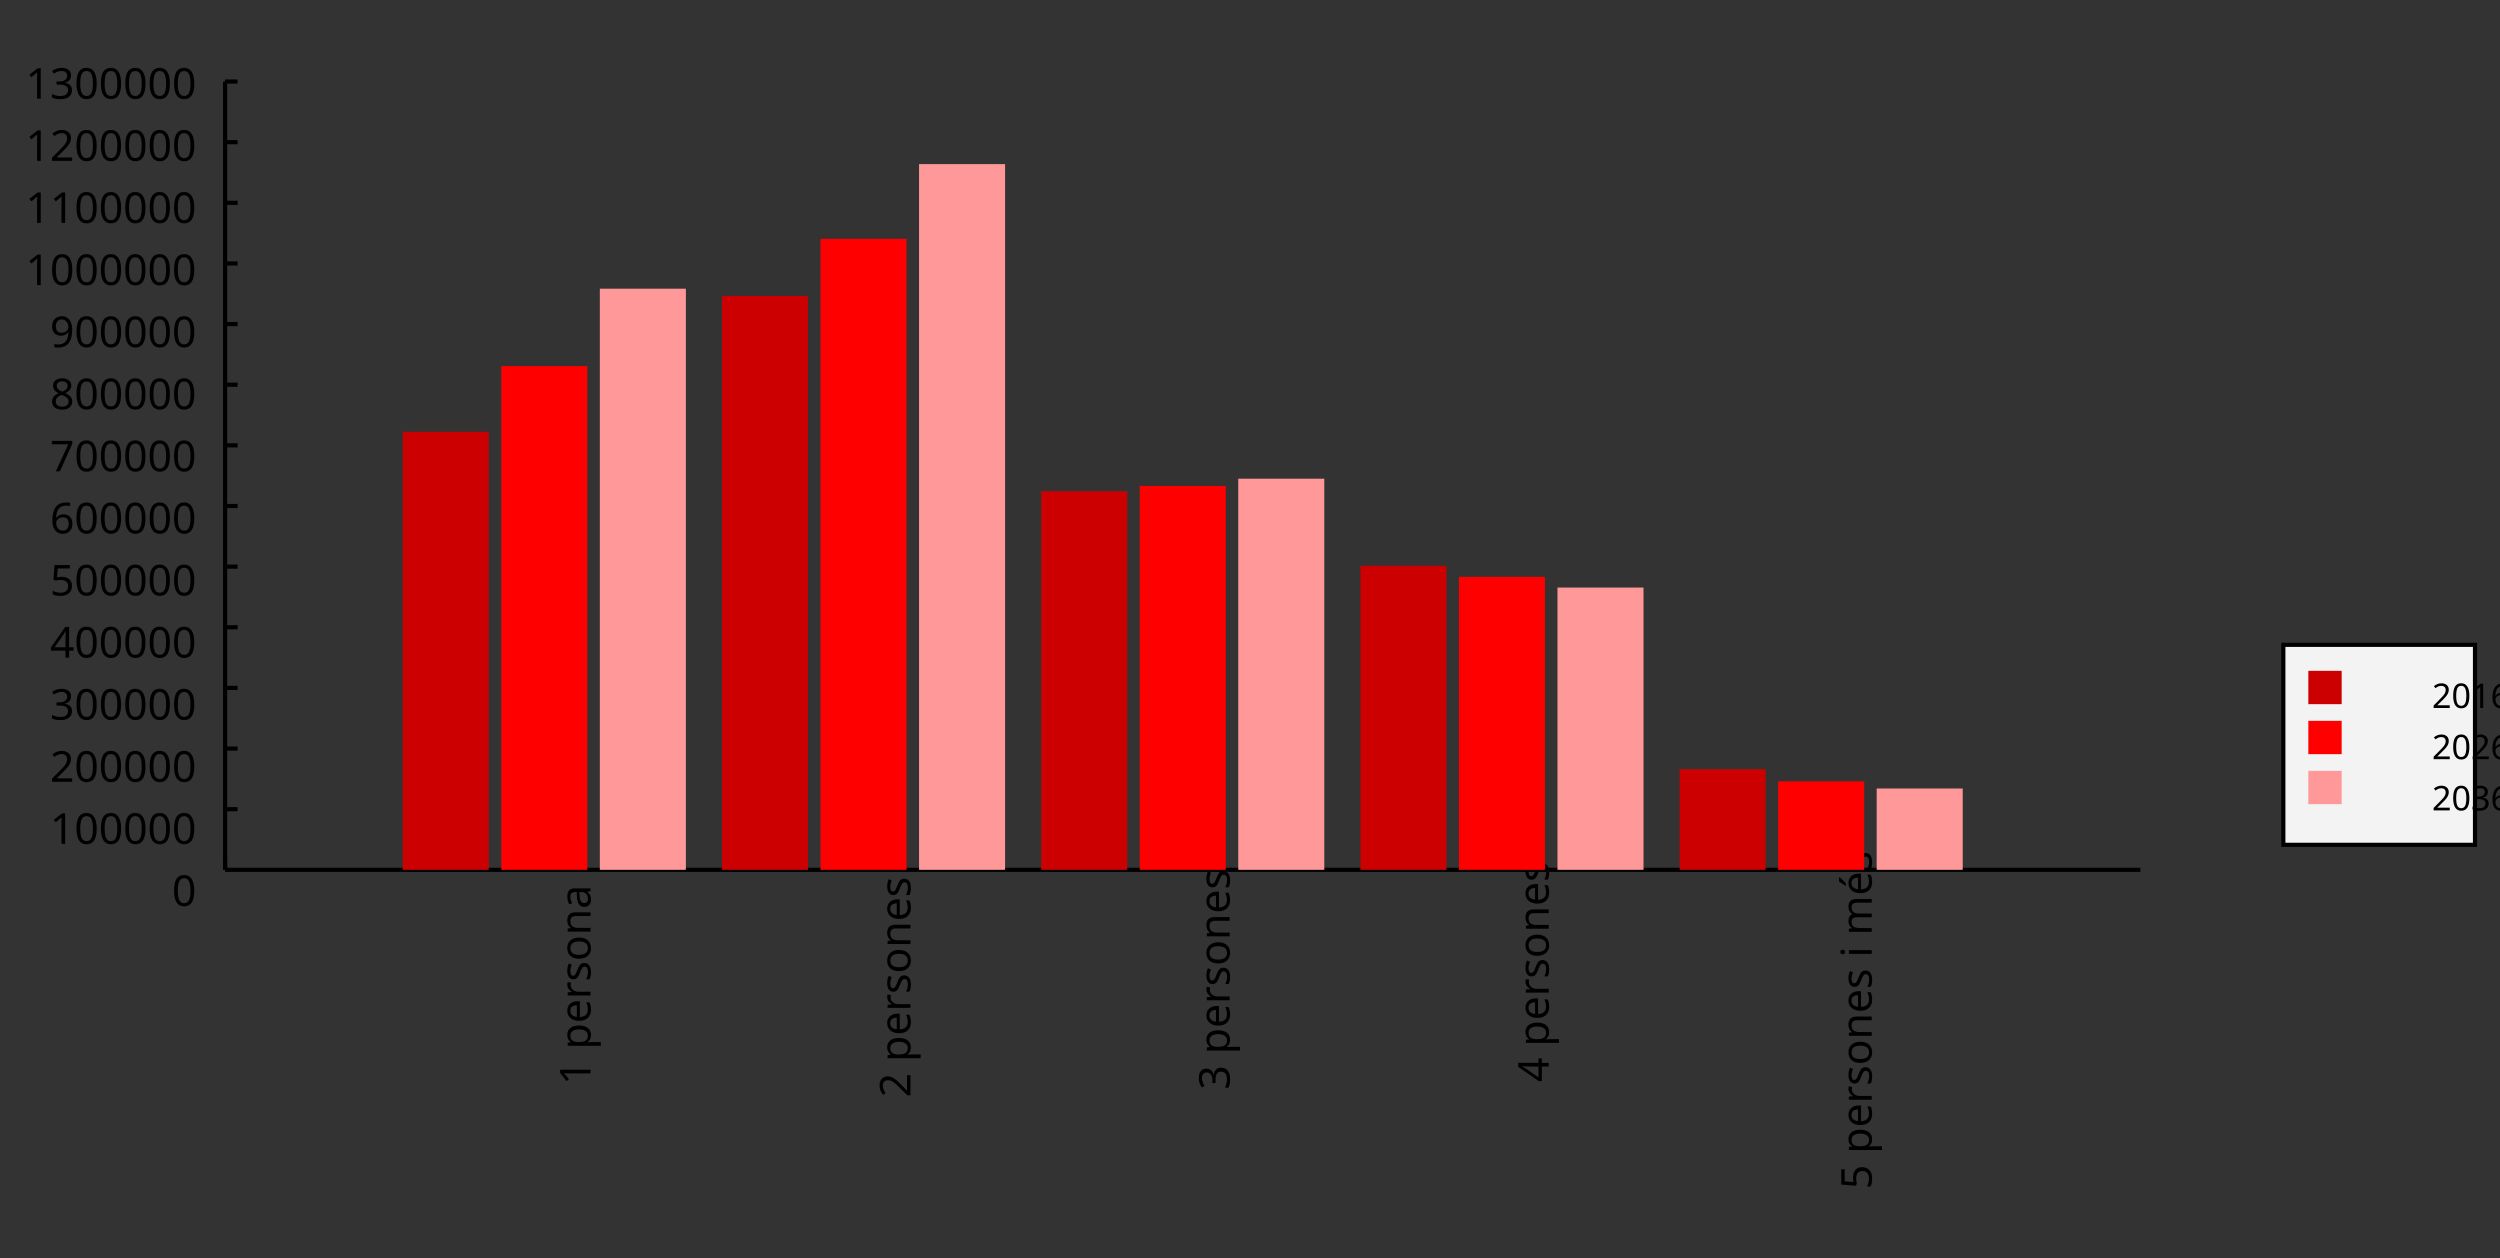 <?xml version="1.0"?>
<svg xmlns="http://www.w3.org/2000/svg" version="1.1" xmlns:xlink="http://www.w3.org/1999/xlink" fill="black" stroke="none" width="600" height="302" viewBox="0 0 600 302">
	<rect x="0" y="0" width="600" height="302" fill="#333333" stroke="none"/>
	<defs>
		<path fill="black" d="  M 1071,-733  Q 1071,-352 950,-166  Q 830,20 584,20  Q 346,20 223,-171  Q 100,-363 100,-733  Q 100,-1115 218,-1300  Q 337,-1485 584,-1485  Q 822,-1485 946,-1293  Q 1071,-1101 1071,-733  Z   M 281,-733  Q 281,-415 353,-274  Q 426,-133 584,-133  Q 744,-133 816,-277  Q 889,-422 889,-733  Q 889,-1041 816,-1186  Q 744,-1331 584,-1331  Q 424,-1331 352,-1189  Q 281,-1047 281,-733  Z    " id="r48" />
		<path fill="black" d="  M 113,-625  Q 113,-1483 782,-1483  Q 898,-1483 963,-1464  L 963,-1311  Q 887,-1335 786,-1335  Q 553,-1335 429,-1193  Q 306,-1051 293,-743  L 305,-743  Q 415,-915 651,-915  Q 849,-915 962,-795  Q 1075,-675 1075,-471  Q 1075,-244 950,-112  Q 825,20 610,20  Q 460,20 347,-56  Q 235,-132 174,-278  Q 113,-425 113,-625  Z   M 608,-131  Q 747,-131 822,-220  Q 897,-309 897,-471  Q 897,-617 824,-695  Q 751,-774 614,-774  Q 527,-774 454,-738  Q 382,-702 338,-638  Q 295,-574 295,-506  Q 295,-406 335,-318  Q 375,-231 446,-181  Q 517,-131 608,-131  Z    " id="r54" />
		<path fill="black" d="  M 727,0  L 551,0  L 551,-1022  Q 551,-1158 559,-1274  Q 531,-1244 499,-1218  Q 397,-1133 276,-1034  L 182,-1155  L 578,-1462  L 727,-1462  L 727,0  Z    " id="r49" />
		<path fill="black" d="  M 694,20  Q 473,20 354,-139  L 342,-139  L 346,-98  Q 354,-20 354,41  L 354,492  L 174,492  L 174,-1098  L 322,-1098  L 346,-948  L 354,-948  Q 418,-1038 502,-1078  Q 586,-1118 696,-1118  Q 910,-1118 1028,-969  Q 1147,-821 1147,-551  Q 1147,-282 1028,-131  Q 909,20 694,20  Z   M 664,-967  Q 501,-967 428,-875  Q 356,-783 354,-586  L 354,-551  Q 354,-328 428,-228  Q 502,-129 668,-129  Q 806,-129 883,-241  Q 961,-353 961,-553  Q 961,-754 883,-860  Q 806,-967 664,-967  Z    " id="r112" />
		<path fill="black" d="  M 641,20  Q 394,20 253,-129  Q 113,-279 113,-541  Q 113,-805 244,-961  Q 375,-1118 598,-1118  Q 805,-1118 928,-984  Q 1051,-851 1051,-623  L 1051,-514  L 299,-514  Q 304,-327 394,-230  Q 484,-133 649,-133  Q 737,-133 816,-148  Q 895,-164 1001,-209  L 1001,-51  Q 910,-12 830,4  Q 750,20 641,20  Z   M 596,-971  Q 467,-971 392,-888  Q 317,-805 303,-657  L 862,-657  Q 860,-811 791,-891  Q 722,-971 596,-971  Z    " id="r101" />
		<path fill="black" d="  M 686,-1118  Q 759,-1118 815,-1106  L 793,-940  Q 732,-954 674,-954  Q 587,-954 512,-906  Q 438,-858 396,-773  Q 354,-689 354,-586  L 354,0  L 174,0  L 174,-1098  L 322,-1098  L 342,-897  L 350,-897  Q 413,-1006 499,-1062  Q 585,-1118 686,-1118  Z    " id="r114" />
		<path fill="black" d="  M 889,-303  Q 889,-149 774,-64  Q 659,20 451,20  Q 234,20 106,-49  L 106,-213  Q 287,-125 455,-125  Q 591,-125 653,-169  Q 715,-213 715,-287  Q 715,-352 655,-397  Q 596,-442 444,-500  Q 289,-560 226,-602  Q 163,-645 133,-698  Q 104,-751 104,-827  Q 104,-962 214,-1040  Q 324,-1118 516,-1118  Q 703,-1118 866,-1044  L 805,-901  Q 638,-971 504,-971  Q 392,-971 334,-935  Q 276,-900 276,-838  Q 276,-778 326,-738  Q 376,-699 559,-629  Q 696,-578 761,-534  Q 827,-490 858,-435  Q 889,-380 889,-303  Z    " id="r115" />
		<path fill="black" d="  M 1128,-551  Q 1128,-282 992,-131  Q 856,20 616,20  Q 467,20 352,-49  Q 237,-119 175,-249  Q 113,-379 113,-551  Q 113,-819 247,-968  Q 381,-1118 623,-1118  Q 855,-1118 991,-965  Q 1128,-813 1128,-551  Z   M 299,-551  Q 299,-344 380,-236  Q 462,-129 621,-129  Q 778,-129 860,-236  Q 942,-344 942,-551  Q 942,-758 859,-862  Q 777,-967 618,-967  Q 299,-967 299,-551  Z    " id="r111" />
		<path fill="black" d="  M 922,0  L 922,-702  Q 922,-836 862,-901  Q 803,-967 676,-967  Q 507,-967 430,-873  Q 354,-780 354,-569  L 354,0  L 174,0  L 174,-1098  L 319,-1098  L 346,-948  L 356,-948  Q 407,-1029 499,-1073  Q 591,-1118 702,-1118  Q 904,-1118 1002,-1020  Q 1100,-922 1100,-715  L 1100,0  L 922,0  Z    " id="r110" />
		<path fill="black" d="  M 852,0  L 817,-156  L 809,-156  Q 727,-53 645,-16  Q 564,20 440,20  Q 278,20 186,-65  Q 94,-150 94,-305  Q 94,-639 621,-655  L 807,-662  L 807,-727  Q 807,-852 753,-911  Q 699,-971 580,-971  Q 493,-971 415,-945  Q 338,-919 270,-887  L 215,-1022  Q 298,-1066 396,-1091  Q 494,-1116 590,-1116  Q 789,-1116 886,-1028  Q 983,-940 983,-748  L 983,0  L 852,0  Z   M 481,-125  Q 632,-125 718,-206  Q 805,-288 805,-438  L 805,-537  L 643,-530  Q 454,-523 367,-470  Q 281,-417 281,-303  Q 281,-217 333,-171  Q 386,-125 481,-125  Z    " id="r97" />
		<path fill="black" d="  M 1065,0  L 98,0  L 98,-150  L 481,-537  Q 654,-712 710,-787  Q 766,-862 793,-932  Q 821,-1002 821,-1083  Q 821,-1199 752,-1264  Q 683,-1329 563,-1329  Q 473,-1329 392,-1299  Q 312,-1269 211,-1190  L 115,-1311  Q 320,-1483 563,-1483  Q 767,-1483 886,-1378  Q 1006,-1274 1006,-1094  Q 1006,-998 971,-908  Q 936,-819 866,-726  Q 796,-634 631,-473  L 326,-172  L 326,-164  L 1065,-164  L 1065,0  Z    " id="r50" />
		<path fill="black" d="  M 1010,-1120  Q 1010,-980 931,-890  Q 853,-800 707,-770  L 707,-762  Q 882,-740 968,-650  Q 1055,-560 1055,-416  Q 1055,-207 910,-93  Q 765,20 494,20  Q 378,20 280,3  Q 183,-14 92,-59  L 92,-227  Q 185,-181 291,-156  Q 397,-131 496,-131  Q 866,-131 866,-420  Q 866,-678 457,-678  L 315,-678  L 315,-831  L 459,-831  Q 631,-831 728,-904  Q 825,-978 825,-1108  Q 825,-1213 754,-1272  Q 684,-1331 559,-1331  Q 462,-1331 379,-1304  Q 297,-1278 190,-1208  L 100,-1331  Q 190,-1402 307,-1442  Q 425,-1483 557,-1483  Q 771,-1483 890,-1385  Q 1010,-1288 1010,-1120  Z    " id="r51" />
		<path fill="black" d="  M 1130,-332  L 918,-332  L 918,0  L 743,0  L 743,-332  L 43,-332  L 43,-485  L 731,-1470  L 918,-1470  L 918,-494  L 1130,-494  L 1130,-332  Z   M 743,-494  L 743,-954  Q 743,-1091 754,-1278  L 745,-1278  Q 734,-1252 706,-1200  Q 679,-1148 657,-1118  L 219,-494  L 743,-494  Z    " id="r52" />
		<path fill="black" d="  M 563,-897  Q 792,-897 923,-782  Q 1055,-667 1055,-467  Q 1055,-239 910,-109  Q 765,20 508,20  Q 263,20 129,-59  L 129,-229  Q 203,-185 307,-159  Q 411,-133 510,-133  Q 682,-133 776,-215  Q 870,-297 870,-449  Q 870,-745 504,-745  Q 386,-745 254,-715  L 164,-772  L 219,-1462  L 952,-1462  L 952,-1298  L 373,-1298  L 338,-874  Q 453,-897 563,-897  Z    " id="r53" />
		<path fill="black" d="  M 354,0  L 174,0  L 174,-1098  L 354,-1098  L 354,0  Z   M 160,-1395  Q 160,-1455 190,-1482  Q 221,-1509 266,-1509  Q 308,-1509 339,-1482  Q 371,-1455 371,-1395  Q 371,-1336 339,-1308  Q 308,-1280 266,-1280  Q 221,-1280 190,-1308  Q 160,-1336 160,-1395  Z    " id="r105" />
		<path fill="black" d="  M 1571,0  L 1571,-707  Q 1571,-967 1348,-967  Q 1195,-967 1123,-878  Q 1051,-789 1051,-606  L 1051,0  L 872,0  L 872,-707  Q 872,-837 817,-902  Q 763,-967 647,-967  Q 495,-967 424,-874  Q 354,-781 354,-569  L 354,0  L 174,0  L 174,-1098  L 319,-1098  L 346,-948  L 356,-948  Q 403,-1028 488,-1073  Q 574,-1118 680,-1118  Q 938,-1118 1016,-934  L 1026,-934  Q 1079,-1022 1170,-1070  Q 1262,-1118 1378,-1118  Q 1564,-1118 1656,-1022  Q 1749,-926 1749,-715  L 1749,0  L 1571,0  Z    " id="r109" />
		<path fill="black" d="  M 641,20  Q 394,20 253,-129  Q 113,-279 113,-541  Q 113,-805 244,-961  Q 375,-1118 598,-1118  Q 805,-1118 928,-984  Q 1051,-851 1051,-623  L 1051,-514  L 299,-514  Q 304,-327 394,-230  Q 484,-133 649,-133  Q 737,-133 816,-148  Q 895,-164 1001,-209  L 1001,-51  Q 910,-12 830,4  Q 750,20 641,20  Z   M 596,-971  Q 467,-971 392,-888  Q 317,-805 303,-657  L 862,-657  Q 860,-811 791,-891  Q 722,-971 596,-971  Z   M 467,-1266  Q 505,-1314 563,-1402  Q 622,-1491 662,-1569  L 879,-1569  L 879,-1548  Q 835,-1484 742,-1387  Q 649,-1290 586,-1241  L 467,-1241  L 467,-1266  Z    " id="r233" />
		<path fill="black" d="  M 279,0  L 879,-1298  L 90,-1298  L 90,-1462  L 1071,-1462  L 1071,-1323  L 477,0  L 279,0  Z    " id="r55" />
		<path fill="black" d="  M 1065,-838  Q 1065,20 393,20  Q 277,20 209,0  L 209,-154  Q 286,-127 389,-127  Q 552,-127 658,-192  Q 764,-258 819,-383  Q 875,-509 883,-717  L 870,-717  Q 758,-547 522,-547  Q 329,-547 215,-664  Q 102,-782 102,-989  Q 102,-1215 229,-1349  Q 356,-1483 569,-1483  Q 719,-1483 831,-1406  Q 944,-1330 1004,-1183  Q 1065,-1037 1065,-838  Z   M 569,-1331  Q 433,-1331 357,-1242  Q 281,-1153 281,-991  Q 281,-845 352,-767  Q 424,-690 561,-690  Q 651,-690 725,-726  Q 799,-763 841,-825  Q 883,-887 883,-956  Q 883,-1056 843,-1143  Q 804,-1230 733,-1280  Q 662,-1331 569,-1331  Z    " id="r57" />
		<path fill="black" d="  M 584,-1483  Q 784,-1483 903,-1390  Q 1022,-1297 1022,-1133  Q 1022,-1023 955,-936  Q 889,-849 743,-774  Q 920,-688 994,-594  Q 1069,-501 1069,-379  Q 1069,-197 940,-88  Q 811,20 590,20  Q 356,20 228,-82  Q 100,-184 100,-373  Q 100,-623 403,-764  Q 267,-842 207,-932  Q 147,-1022 147,-1135  Q 147,-1294 266,-1388  Q 386,-1483 584,-1483  Z   M 276,-371  Q 276,-255 358,-189  Q 441,-123 586,-123  Q 729,-123 811,-190  Q 893,-258 893,-377  Q 893,-473 815,-548  Q 737,-623 553,-690  Q 408,-628 342,-552  Q 276,-476 276,-371  Z   M 582,-1337  Q 464,-1337 394,-1281  Q 324,-1225 324,-1126  Q 324,-1063 351,-1015  Q 378,-967 429,-929  Q 480,-891 592,-844  Q 729,-901 786,-969  Q 844,-1037 844,-1126  Q 844,-1226 773,-1281  Q 702,-1337 582,-1337  Z    " id="r56" />
		<path fill="black" d="  M 1317,0  L 1133,0  L 1133,-682  L 383,-682  L 383,0  L 199,0  L 199,-1462  L 383,-1462  L 383,-844  L 1133,-844  L 1133,-1462  L 1317,-1462  L 1317,0  Z    " id="r72" />
	</defs>
	<g class="b2" transform=" rotate(-90,54.024,216.757)" fill="black" />
	<line class="b2" x1="54.024" y1="208.757" x2="54.024" y2="205.757" stroke-width="1" stroke="black" />
	<g class="b2" transform=" rotate(-90,135.406,263.627)" fill="black">
		<use class="b2" transform="scale(0.005)" xlink:href="#r49" x="27731.15" y="53990.801" />
		<use class="b2" transform="scale(0.005)" xlink:href="#r112" x="29434.15" y="53990.801" />
		<use class="b2" transform="scale(0.005)" xlink:href="#r101" x="30694.15" y="53990.801" />
		<use class="b2" transform="scale(0.005)" xlink:href="#r114" x="31849.15" y="53990.801" />
		<use class="b2" transform="scale(0.005)" xlink:href="#r115" x="32695.15" y="53990.801" />
		<use class="b2" transform="scale(0.005)" xlink:href="#r111" x="33676.148" y="53990.801" />
		<use class="b2" transform="scale(0.005)" xlink:href="#r110" x="34915.148" y="53990.801" />
		<use class="b2" transform="scale(0.005)" xlink:href="#r97" x="36181.148" y="53990.801" />
	</g>
	<line class="b2" x1="130.635" y1="208.757" x2="130.635" y2="205.757" stroke-width="1" stroke="black" />
	<g class="b2" transform=" rotate(-90,212.068,268.446)" fill="black">
		<use class="b2" transform="scale(0.005)" xlink:href="#r50" x="43431.602" y="54977.801" />
		<use class="b2" transform="scale(0.005)" xlink:href="#r112" x="45134.602" y="54977.801" />
		<use class="b2" transform="scale(0.005)" xlink:href="#r101" x="46394.602" y="54977.801" />
		<use class="b2" transform="scale(0.005)" xlink:href="#r114" x="47549.602" y="54977.801" />
		<use class="b2" transform="scale(0.005)" xlink:href="#r115" x="48395.602" y="54977.801" />
		<use class="b2" transform="scale(0.005)" xlink:href="#r111" x="49376.602" y="54977.801" />
		<use class="b2" transform="scale(0.005)" xlink:href="#r110" x="50615.602" y="54977.801" />
		<use class="b2" transform="scale(0.005)" xlink:href="#r101" x="51881.602" y="54977.801" />
		<use class="b2" transform="scale(0.005)" xlink:href="#r115" x="53036.602" y="54977.801" />
	</g>
	<line class="b2" x1="207.247" y1="208.757" x2="207.247" y2="205.757" stroke-width="1" stroke="black" />
	<g class="b2" transform=" rotate(-90,288.679,268.446)" fill="black">
		<use class="b2" transform="scale(0.005)" xlink:href="#r51" x="59121.551" y="54977.801" />
		<use class="b2" transform="scale(0.005)" xlink:href="#r112" x="60824.551" y="54977.801" />
		<use class="b2" transform="scale(0.005)" xlink:href="#r101" x="62084.551" y="54977.801" />
		<use class="b2" transform="scale(0.005)" xlink:href="#r114" x="63239.551" y="54977.801" />
		<use class="b2" transform="scale(0.005)" xlink:href="#r115" x="64085.551" y="54977.801" />
		<use class="b2" transform="scale(0.005)" xlink:href="#r111" x="65066.551" y="54977.801" />
		<use class="b2" transform="scale(0.005)" xlink:href="#r110" x="66305.547" y="54977.801" />
		<use class="b2" transform="scale(0.005)" xlink:href="#r101" x="67571.547" y="54977.801" />
		<use class="b2" transform="scale(0.005)" xlink:href="#r115" x="68726.547" y="54977.801" />
	</g>
	<line class="b2" x1="283.858" y1="208.757" x2="283.858" y2="205.757" stroke-width="1" stroke="black" />
	<g class="b2" transform=" rotate(-90,365.259,268.446)" fill="black">
		<use class="b2" transform="scale(0.005)" xlink:href="#r52" x="74805.008" y="54977.801" />
		<use class="b2" transform="scale(0.005)" xlink:href="#r112" x="76508.008" y="54977.801" />
		<use class="b2" transform="scale(0.005)" xlink:href="#r101" x="77768.008" y="54977.801" />
		<use class="b2" transform="scale(0.005)" xlink:href="#r114" x="78923.008" y="54977.801" />
		<use class="b2" transform="scale(0.005)" xlink:href="#r115" x="79769.008" y="54977.801" />
		<use class="b2" transform="scale(0.005)" xlink:href="#r111" x="80750.008" y="54977.801" />
		<use class="b2" transform="scale(0.005)" xlink:href="#r110" x="81989.008" y="54977.801" />
		<use class="b2" transform="scale(0.005)" xlink:href="#r101" x="83255.008" y="54977.801" />
		<use class="b2" transform="scale(0.005)" xlink:href="#r115" x="84410.008" y="54977.801" />
	</g>
	<line class="b2" x1="360.469" y1="208.757" x2="360.469" y2="205.757" stroke-width="1" stroke="black" />
	<g class="b2" transform=" rotate(-90,442.112,296)" fill="black">
		<use class="b2" transform="scale(0.005)" xlink:href="#r53" x="90544.445" y="60620.801" />
		<use class="b2" transform="scale(0.005)" xlink:href="#r112" x="92247.445" y="60620.801" />
		<use class="b2" transform="scale(0.005)" xlink:href="#r101" x="93507.445" y="60620.801" />
		<use class="b2" transform="scale(0.005)" xlink:href="#r114" x="94662.445" y="60620.801" />
		<use class="b2" transform="scale(0.005)" xlink:href="#r115" x="95508.445" y="60620.801" />
		<use class="b2" transform="scale(0.005)" xlink:href="#r111" x="96489.445" y="60620.801" />
		<use class="b2" transform="scale(0.005)" xlink:href="#r110" x="97728.445" y="60620.801" />
		<use class="b2" transform="scale(0.005)" xlink:href="#r101" x="98994.445" y="60620.801" />
		<use class="b2" transform="scale(0.005)" xlink:href="#r115" x="100149.445" y="60620.801" />
		<use class="b2" transform="scale(0.005)" xlink:href="#r105" x="101662.445" y="60620.801" />
		<use class="b2" transform="scale(0.005)" xlink:href="#r109" x="102722.445" y="60620.801" />
		<use class="b2" transform="scale(0.005)" xlink:href="#r233" x="104637.445" y="60620.801" />
		<use class="b2" transform="scale(0.005)" xlink:href="#r115" x="105792.453" y="60620.801" />
	</g>
	<line class="b2" x1="437.08" y1="208.757" x2="437.08" y2="205.757" stroke-width="1" stroke="black" />
	<line class="b2" x1="54.024" y1="208.757" x2="54.024" y2="19.569" stroke-width="1" stroke="black" />
	<line class="b2" x1="54.024" y1="208.757" x2="513.691" y2="208.757" stroke-width="1" stroke="black" />
	<g class="b2" fill="black">
		<use class="b2" transform="scale(0.005)" xlink:href="#r48" x="8254.8" y="43485.898" />
	</g>
	<g class="b2" fill="black">
		<use class="b2" transform="scale(0.005)" xlink:href="#r49" x="2399.8" y="40505.469" />
		<use class="b2" transform="scale(0.005)" xlink:href="#r48" x="3570.8" y="40505.469" />
		<use class="b2" transform="scale(0.005)" xlink:href="#r48" x="4741.8" y="40505.469" />
		<use class="b2" transform="scale(0.005)" xlink:href="#r48" x="5912.8" y="40505.469" />
		<use class="b2" transform="scale(0.005)" xlink:href="#r48" x="7083.8" y="40505.469" />
		<use class="b2" transform="scale(0.005)" xlink:href="#r48" x="8254.8" y="40505.469" />
	</g>
	<line class="b2" x1="54.024" y1="194.204" x2="57.024" y2="194.204" stroke-width="1" stroke="black" />
	<g class="b2" fill="black">
		<use class="b2" transform="scale(0.005)" xlink:href="#r50" x="2399.8" y="37525.039" />
		<use class="b2" transform="scale(0.005)" xlink:href="#r48" x="3570.8" y="37525.039" />
		<use class="b2" transform="scale(0.005)" xlink:href="#r48" x="4741.8" y="37525.039" />
		<use class="b2" transform="scale(0.005)" xlink:href="#r48" x="5912.8" y="37525.039" />
		<use class="b2" transform="scale(0.005)" xlink:href="#r48" x="7083.8" y="37525.039" />
		<use class="b2" transform="scale(0.005)" xlink:href="#r48" x="8254.8" y="37525.039" />
	</g>
	<line class="b2" x1="54.024" y1="179.651" x2="57.024" y2="179.651" stroke-width="1" stroke="black" />
	<g class="b2" fill="black">
		<use class="b2" transform="scale(0.005)" xlink:href="#r51" x="2399.8" y="34544.605" />
		<use class="b2" transform="scale(0.005)" xlink:href="#r48" x="3570.8" y="34544.605" />
		<use class="b2" transform="scale(0.005)" xlink:href="#r48" x="4741.8" y="34544.605" />
		<use class="b2" transform="scale(0.005)" xlink:href="#r48" x="5912.8" y="34544.605" />
		<use class="b2" transform="scale(0.005)" xlink:href="#r48" x="7083.8" y="34544.605" />
		<use class="b2" transform="scale(0.005)" xlink:href="#r48" x="8254.8" y="34544.605" />
	</g>
	<line class="b2" x1="54.024" y1="165.098" x2="57.024" y2="165.098" stroke-width="1" stroke="black" />
	<g class="b2" fill="black">
		<use class="b2" transform="scale(0.005)" xlink:href="#r52" x="2399.8" y="31564.176" />
		<use class="b2" transform="scale(0.005)" xlink:href="#r48" x="3570.8" y="31564.176" />
		<use class="b2" transform="scale(0.005)" xlink:href="#r48" x="4741.8" y="31564.176" />
		<use class="b2" transform="scale(0.005)" xlink:href="#r48" x="5912.8" y="31564.176" />
		<use class="b2" transform="scale(0.005)" xlink:href="#r48" x="7083.8" y="31564.176" />
		<use class="b2" transform="scale(0.005)" xlink:href="#r48" x="8254.8" y="31564.176" />
	</g>
	<line class="b2" x1="54.024" y1="150.545" x2="57.024" y2="150.545" stroke-width="1" stroke="black" />
	<g class="b2" fill="black">
		<use class="b2" transform="scale(0.005)" xlink:href="#r53" x="2399.8" y="28583.744" />
		<use class="b2" transform="scale(0.005)" xlink:href="#r48" x="3570.8" y="28583.744" />
		<use class="b2" transform="scale(0.005)" xlink:href="#r48" x="4741.8" y="28583.744" />
		<use class="b2" transform="scale(0.005)" xlink:href="#r48" x="5912.8" y="28583.744" />
		<use class="b2" transform="scale(0.005)" xlink:href="#r48" x="7083.8" y="28583.744" />
		<use class="b2" transform="scale(0.005)" xlink:href="#r48" x="8254.8" y="28583.744" />
	</g>
	<line class="b2" x1="54.024" y1="135.992" x2="57.024" y2="135.992" stroke-width="1" stroke="black" />
	<g class="b2" fill="black">
		<use class="b2" transform="scale(0.005)" xlink:href="#r54" x="2399.8" y="25603.312" />
		<use class="b2" transform="scale(0.005)" xlink:href="#r48" x="3570.8" y="25603.312" />
		<use class="b2" transform="scale(0.005)" xlink:href="#r48" x="4741.8" y="25603.312" />
		<use class="b2" transform="scale(0.005)" xlink:href="#r48" x="5912.8" y="25603.312" />
		<use class="b2" transform="scale(0.005)" xlink:href="#r48" x="7083.8" y="25603.312" />
		<use class="b2" transform="scale(0.005)" xlink:href="#r48" x="8254.8" y="25603.312" />
	</g>
	<line class="b2" x1="54.024" y1="121.44" x2="57.024" y2="121.44" stroke-width="1" stroke="black" />
	<g class="b2" fill="black">
		<use class="b2" transform="scale(0.005)" xlink:href="#r55" x="2399.8" y="22622.881" />
		<use class="b2" transform="scale(0.005)" xlink:href="#r48" x="3570.8" y="22622.881" />
		<use class="b2" transform="scale(0.005)" xlink:href="#r48" x="4741.8" y="22622.881" />
		<use class="b2" transform="scale(0.005)" xlink:href="#r48" x="5912.8" y="22622.881" />
		<use class="b2" transform="scale(0.005)" xlink:href="#r48" x="7083.8" y="22622.881" />
		<use class="b2" transform="scale(0.005)" xlink:href="#r48" x="8254.8" y="22622.881" />
	</g>
	<line class="b2" x1="54.024" y1="106.887" x2="57.024" y2="106.887" stroke-width="1" stroke="black" />
	<g class="b2" fill="black">
		<use class="b2" transform="scale(0.005)" xlink:href="#r56" x="2399.8" y="19642.449" />
		<use class="b2" transform="scale(0.005)" xlink:href="#r48" x="3570.8" y="19642.449" />
		<use class="b2" transform="scale(0.005)" xlink:href="#r48" x="4741.8" y="19642.449" />
		<use class="b2" transform="scale(0.005)" xlink:href="#r48" x="5912.8" y="19642.449" />
		<use class="b2" transform="scale(0.005)" xlink:href="#r48" x="7083.8" y="19642.449" />
		<use class="b2" transform="scale(0.005)" xlink:href="#r48" x="8254.8" y="19642.449" />
	</g>
	<line class="b2" x1="54.024" y1="92.334" x2="57.024" y2="92.334" stroke-width="1" stroke="black" />
	<g class="b2" fill="black">
		<use class="b2" transform="scale(0.005)" xlink:href="#r57" x="2399.8" y="16662.019" />
		<use class="b2" transform="scale(0.005)" xlink:href="#r48" x="3570.8" y="16662.019" />
		<use class="b2" transform="scale(0.005)" xlink:href="#r48" x="4741.8" y="16662.019" />
		<use class="b2" transform="scale(0.005)" xlink:href="#r48" x="5912.8" y="16662.019" />
		<use class="b2" transform="scale(0.005)" xlink:href="#r48" x="7083.8" y="16662.019" />
		<use class="b2" transform="scale(0.005)" xlink:href="#r48" x="8254.8" y="16662.019" />
	</g>
	<line class="b2" x1="54.024" y1="77.781" x2="57.024" y2="77.781" stroke-width="1" stroke="black" />
	<g class="b2" fill="black">
		<use class="b2" transform="scale(0.005)" xlink:href="#r49" x="1228.8" y="13681.594" />
		<use class="b2" transform="scale(0.005)" xlink:href="#r48" x="2399.8" y="13681.594" />
		<use class="b2" transform="scale(0.005)" xlink:href="#r48" x="3570.8" y="13681.594" />
		<use class="b2" transform="scale(0.005)" xlink:href="#r48" x="4741.8" y="13681.594" />
		<use class="b2" transform="scale(0.005)" xlink:href="#r48" x="5912.8" y="13681.594" />
		<use class="b2" transform="scale(0.005)" xlink:href="#r48" x="7083.8" y="13681.594" />
		<use class="b2" transform="scale(0.005)" xlink:href="#r48" x="8254.8" y="13681.594" />
	</g>
	<line class="b2" x1="54.024" y1="63.228" x2="57.024" y2="63.228" stroke-width="1" stroke="black" />
	<g class="b2" fill="black">
		<use class="b2" transform="scale(0.005)" xlink:href="#r49" x="1228.8" y="10701.162" />
		<use class="b2" transform="scale(0.005)" xlink:href="#r49" x="2399.8" y="10701.162" />
		<use class="b2" transform="scale(0.005)" xlink:href="#r48" x="3570.8" y="10701.162" />
		<use class="b2" transform="scale(0.005)" xlink:href="#r48" x="4741.8" y="10701.162" />
		<use class="b2" transform="scale(0.005)" xlink:href="#r48" x="5912.8" y="10701.162" />
		<use class="b2" transform="scale(0.005)" xlink:href="#r48" x="7083.8" y="10701.162" />
		<use class="b2" transform="scale(0.005)" xlink:href="#r48" x="8254.8" y="10701.162" />
	</g>
	<line class="b2" x1="54.024" y1="48.675" x2="57.024" y2="48.675" stroke-width="1" stroke="black" />
	<g class="b2" fill="black">
		<use class="b2" transform="scale(0.005)" xlink:href="#r49" x="1228.8" y="7720.731" />
		<use class="b2" transform="scale(0.005)" xlink:href="#r50" x="2399.8" y="7720.731" />
		<use class="b2" transform="scale(0.005)" xlink:href="#r48" x="3570.8" y="7720.731" />
		<use class="b2" transform="scale(0.005)" xlink:href="#r48" x="4741.8" y="7720.731" />
		<use class="b2" transform="scale(0.005)" xlink:href="#r48" x="5912.8" y="7720.731" />
		<use class="b2" transform="scale(0.005)" xlink:href="#r48" x="7083.8" y="7720.731" />
		<use class="b2" transform="scale(0.005)" xlink:href="#r48" x="8254.8" y="7720.731" />
	</g>
	<line class="b2" x1="54.024" y1="34.122" x2="57.024" y2="34.122" stroke-width="1" stroke="black" />
	<g class="b2" fill="black">
		<use class="b2" transform="scale(0.005)" xlink:href="#r49" x="1228.8" y="4740.3" />
		<use class="b2" transform="scale(0.005)" xlink:href="#r51" x="2399.8" y="4740.3" />
		<use class="b2" transform="scale(0.005)" xlink:href="#r48" x="3570.8" y="4740.3" />
		<use class="b2" transform="scale(0.005)" xlink:href="#r48" x="4741.8" y="4740.3" />
		<use class="b2" transform="scale(0.005)" xlink:href="#r48" x="5912.8" y="4740.3" />
		<use class="b2" transform="scale(0.005)" xlink:href="#r48" x="7083.8" y="4740.3" />
		<use class="b2" transform="scale(0.005)" xlink:href="#r48" x="8254.8" y="4740.3" />
	</g>
	<line class="b2" x1="54.024" y1="19.569" x2="57.024" y2="19.569" stroke-width="1" stroke="black" />
	<rect class="b2" x="96.663" y="103.63" width="20.648" height="105.127" fill="rgb(80%,0%,0%)" stroke="none" />
	<rect class="b2" x="173.274" y="71.019" width="20.648" height="137.737" fill="rgb(80%,0%,0%)" stroke="none" />
	<rect class="b2" x="249.885" y="117.883" width="20.648" height="90.874" fill="rgb(80%,0%,0%)" stroke="none" />
	<rect class="b2" x="326.497" y="135.775" width="20.648" height="72.982" fill="rgb(80%,0%,0%)" stroke="none" />
	<rect class="b2" x="403.108" y="184.605" width="20.648" height="24.151" fill="rgb(80%,0%,0%)" stroke="none" />
	<rect class="b2" x="120.311" y="87.86" width="20.648" height="120.897" fill="rgb(100%,0%,0%)" stroke="none" />
	<rect class="b2" x="196.923" y="57.32" width="20.648" height="151.437" fill="rgb(100%,0%,0%)" stroke="none" />
	<rect class="b2" x="273.534" y="116.623" width="20.648" height="92.134" fill="rgb(100%,0%,0%)" stroke="none" />
	<rect class="b2" x="350.145" y="138.441" width="20.648" height="70.316" fill="rgb(100%,0%,0%)" stroke="none" />
	<rect class="b2" x="426.756" y="187.529" width="20.648" height="21.228" fill="rgb(100%,0%,0%)" stroke="none" />
	<rect class="b2" x="143.96" y="69.289" width="20.648" height="139.468" fill="rgb(100%,60%,60%)" stroke="none" />
	<rect class="b2" x="220.571" y="39.392" width="20.648" height="169.365" fill="rgb(100%,60%,60%)" stroke="none" />
	<rect class="b2" x="297.182" y="114.888" width="20.648" height="93.869" fill="rgb(100%,60%,60%)" stroke="none" />
	<rect class="b2" x="373.793" y="141.015" width="20.648" height="67.742" fill="rgb(100%,60%,60%)" stroke="none" />
	<rect class="b2" x="450.404" y="189.24" width="20.648" height="19.517" fill="rgb(100%,60%,60%)" stroke="none" />
	<rect class="b2" x="548" y="154.757" width="46" height="48" fill="rgb(95%,95%,95%)" stroke="none" />
	<rect class="b2" x="548" y="154.757" width="46" height="48" stroke-width="1" stroke="black" fill="none" />
	<rect class="b2" x="554" y="161" width="8" height="8" fill="rgb(80%,0%,0%)" stroke="none" />
	<g class="b2" fill="black">
		<use class="b2" transform="scale(0.004)" xlink:href="#r50" x="145920" y="42480.5" />
		<use class="b2" transform="scale(0.004)" xlink:href="#r48" x="147091" y="42480.5" />
		<use class="b2" transform="scale(0.004)" xlink:href="#r49" x="148262" y="42480.5" />
		<use class="b2" transform="scale(0.004)" xlink:href="#r54" x="149433" y="42480.5" />
	</g>
	<rect class="b2" x="554" y="173" width="8" height="8" fill="rgb(100%,0%,0%)" stroke="none" />
	<g class="b2" fill="black">
		<use class="b2" transform="scale(0.004)" xlink:href="#r50" x="145920" y="45552.5" />
		<use class="b2" transform="scale(0.004)" xlink:href="#r48" x="147091" y="45552.5" />
		<use class="b2" transform="scale(0.004)" xlink:href="#r50" x="148262" y="45552.5" />
		<use class="b2" transform="scale(0.004)" xlink:href="#r54" x="149433" y="45552.5" />
	</g>
	<rect class="b2" x="554" y="185" width="8" height="8" fill="rgb(100%,60%,60%)" stroke="none" />
	<g class="b2" fill="black">
		<use class="b2" transform="scale(0.004)" xlink:href="#r50" x="145920" y="48624.5" />
		<use class="b2" transform="scale(0.004)" xlink:href="#r48" x="147091" y="48624.5" />
		<use class="b2" transform="scale(0.004)" xlink:href="#r51" x="148262" y="48624.5" />
		<use class="b2" transform="scale(0.004)" xlink:href="#r54" x="149433" y="48624.5" />
	</g>
	<c:chartSpace xmlns:c="http://schemas.openxmlformats.org/drawingml/2006/chart" xmlns:a="http://schemas.openxmlformats.org/drawingml/2006/main" xmlns:r="http://schemas.openxmlformats.org/officeDocument/2006/relationships">
		<c:date1904 val="0" />
		<c:lang val="es-ES" />
		<c:roundedCorners val="0" />
		<mc:AlternateContent xmlns:mc="http://schemas.openxmlformats.org/markup-compatibility/2006">
			<mc:Choice Requires="c14" xmlns:c14="http://schemas.microsoft.com/office/drawing/2007/8/2/chart">
				<c14:style val="101" />
			</mc:Choice>
			<mc:Fallback>
				<c:style val="1" />
			</mc:Fallback>
		</mc:AlternateContent>
		<c:clrMapOvr bg1="lt1" tx1="dk1" bg2="lt2" tx2="dk2" accent1="accent1" accent2="accent2" accent3="accent3" accent4="accent4" accent5="accent5" accent6="accent6" hlink="hlink" folHlink="folHlink" />
		<c:chart>
			<c:autoTitleDeleted val="1" />
			<c:plotArea>
				<c:layout>
					<c:manualLayout>
						<c:layoutTarget val="inner" />
						<c:xMode val="edge" />
						<c:yMode val="edge" />
						<c:x val="0.117" />
						<c:y val="0.084" />
						<c:w val="0.859" />
						<c:h val="0.702" />
					</c:manualLayout>
				</c:layout>
				<c:barChart>
					<c:barDir val="col" />
					<c:grouping val="clustered" />
					<c:varyColors val="0" />
					<c:ser>
						<c:idx val="0" />
						<c:order val="0" />
						<c:tx>
							<c:strRef>
								<c:f>'t9242'!$A$32</c:f>
								<c:strCache>
									<c:ptCount val="1" />
									<c:pt idx="0">
										<c:v>2016</c:v>
									</c:pt>
								</c:strCache>
							</c:strRef>
						</c:tx>
						<c:spPr>
							<a:solidFill>
								<a:srgbClr val="CC0000" />
							</a:solidFill>
							<a:ln>
								<a:noFill />
							</a:ln>
							<a:effectLst />
						</c:spPr>
						<c:invertIfNegative val="0" />
						<c:cat>
							<c:strRef>
								<c:f>'t9242'!$B$31:$F$31</c:f>
								<c:strCache>
									<c:ptCount val="5" />
									<c:pt idx="0">
										<c:v>1 persona</c:v>
									</c:pt>
									<c:pt idx="1">
										<c:v>2 persones</c:v>
									</c:pt>
									<c:pt idx="2">
										<c:v>3 persones</c:v>
									</c:pt>
									<c:pt idx="3">
										<c:v>4 persones</c:v>
									</c:pt>
									<c:pt idx="4">
										<c:v>5 persones i més</c:v>
									</c:pt>
								</c:strCache>
							</c:strRef>
						</c:cat>
						<c:val>
							<c:numRef>
								<c:f>'t9242'!$B$32:$F$32</c:f>
								<c:numCache>
									<c:formatCode>General</c:formatCode>
									<c:ptCount val="5" />
									<c:pt idx="0">
										<c:v>722378.0</c:v>
									</c:pt>
									<c:pt idx="1">
										<c:v>946461.0</c:v>
									</c:pt>
									<c:pt idx="2">
										<c:v>624440.0</c:v>
									</c:pt>
									<c:pt idx="3">
										<c:v>501493.0</c:v>
									</c:pt>
									<c:pt idx="4">
										<c:v>165956.0</c:v>
									</c:pt>
								</c:numCache>
							</c:numRef>
						</c:val>
						<c:extLst xmlns:c16r2="http://schemas.microsoft.com/office/drawing/2015/06/chart">
							<c:ext uri="{C3380CC4-5D6E-409C-BE32-E72D297353CC}" xmlns:c16="http://schemas.microsoft.com/office/drawing/2014/chart">
								<c16:uniqueId val="{00000000-121E-48D7-8D85-D119D26814E1}" />
							</c:ext>
						</c:extLst>
					</c:ser>
					<c:ser>
						<c:idx val="1" />
						<c:order val="1" />
						<c:tx>
							<c:strRef>
								<c:f>'t9242'!$A$33</c:f>
								<c:strCache>
									<c:ptCount val="1" />
									<c:pt idx="0">
										<c:v>2026</c:v>
									</c:pt>
								</c:strCache>
							</c:strRef>
						</c:tx>
						<c:spPr>
							<a:solidFill>
								<a:srgbClr val="FF0000" />
							</a:solidFill>
							<a:ln>
								<a:noFill />
							</a:ln>
							<a:effectLst />
						</c:spPr>
						<c:invertIfNegative val="0" />
						<c:cat>
							<c:strRef>
								<c:f>'t9242'!$B$31:$F$31</c:f>
								<c:strCache>
									<c:ptCount val="5" />
									<c:pt idx="0">
										<c:v>1 persona</c:v>
									</c:pt>
									<c:pt idx="1">
										<c:v>2 persones</c:v>
									</c:pt>
									<c:pt idx="2">
										<c:v>3 persones</c:v>
									</c:pt>
									<c:pt idx="3">
										<c:v>4 persones</c:v>
									</c:pt>
									<c:pt idx="4">
										<c:v>5 persones i més</c:v>
									</c:pt>
								</c:strCache>
							</c:strRef>
						</c:cat>
						<c:val>
							<c:numRef>
								<c:f>'t9242'!$B$33:$F$33</c:f>
								<c:numCache>
									<c:formatCode>General</c:formatCode>
									<c:ptCount val="5" />
									<c:pt idx="0">
										<c:v>830740.0</c:v>
									</c:pt>
									<c:pt idx="1">
										<c:v>1.040598E6</c:v>
									</c:pt>
									<c:pt idx="2">
										<c:v>633095.0</c:v>
									</c:pt>
									<c:pt idx="3">
										<c:v>483173.0</c:v>
									</c:pt>
									<c:pt idx="4">
										<c:v>145870.0</c:v>
									</c:pt>
								</c:numCache>
							</c:numRef>
						</c:val>
						<c:extLst xmlns:c16r2="http://schemas.microsoft.com/office/drawing/2015/06/chart">
							<c:ext uri="{C3380CC4-5D6E-409C-BE32-E72D297353CC}" xmlns:c16="http://schemas.microsoft.com/office/drawing/2014/chart">
								<c16:uniqueId val="{00000001-121E-48D7-8D85-D119D26814E1}" />
							</c:ext>
						</c:extLst>
					</c:ser>
					<c:ser>
						<c:idx val="2" />
						<c:order val="2" />
						<c:tx>
							<c:strRef>
								<c:f>'t9242'!$A$34</c:f>
								<c:strCache>
									<c:ptCount val="1" />
									<c:pt idx="0">
										<c:v>2036</c:v>
									</c:pt>
								</c:strCache>
							</c:strRef>
						</c:tx>
						<c:spPr>
							<a:solidFill>
								<a:srgbClr val="FF9999" />
							</a:solidFill>
							<a:ln>
								<a:noFill />
							</a:ln>
							<a:effectLst />
						</c:spPr>
						<c:invertIfNegative val="0" />
						<c:cat>
							<c:strRef>
								<c:f>'t9242'!$B$31:$F$31</c:f>
								<c:strCache>
									<c:ptCount val="5" />
									<c:pt idx="0">
										<c:v>1 persona</c:v>
									</c:pt>
									<c:pt idx="1">
										<c:v>2 persones</c:v>
									</c:pt>
									<c:pt idx="2">
										<c:v>3 persones</c:v>
									</c:pt>
									<c:pt idx="3">
										<c:v>4 persones</c:v>
									</c:pt>
									<c:pt idx="4">
										<c:v>5 persones i més</c:v>
									</c:pt>
								</c:strCache>
							</c:strRef>
						</c:cat>
						<c:val>
							<c:numRef>
								<c:f>'t9242'!$B$34:$F$34</c:f>
								<c:numCache>
									<c:formatCode>General</c:formatCode>
									<c:ptCount val="5" />
									<c:pt idx="0">
										<c:v>958352.0</c:v>
									</c:pt>
									<c:pt idx="1">
										<c:v>1.163791E6</c:v>
									</c:pt>
									<c:pt idx="2">
										<c:v>645017.0</c:v>
									</c:pt>
									<c:pt idx="3">
										<c:v>465488.0</c:v>
									</c:pt>
									<c:pt idx="4">
										<c:v>134109.0</c:v>
									</c:pt>
								</c:numCache>
							</c:numRef>
						</c:val>
						<c:extLst xmlns:c16r2="http://schemas.microsoft.com/office/drawing/2015/06/chart">
							<c:ext uri="{C3380CC4-5D6E-409C-BE32-E72D297353CC}" xmlns:c16="http://schemas.microsoft.com/office/drawing/2014/chart">
								<c16:uniqueId val="{00000002-121E-48D7-8D85-D119D26814E1}" />
							</c:ext>
						</c:extLst>
					</c:ser>
					<c:dLbls>
						<c:showLegendKey val="0" />
						<c:showVal val="0" />
						<c:showCatName val="0" />
						<c:showSerName val="0" />
						<c:showPercent val="0" />
						<c:showBubbleSize val="0" />
					</c:dLbls>
					<c:gapWidth val="219" />
					<c:overlap val="-27" />
					<c:axId val="-2076135464" />
					<c:axId val="-2072597992" />
				</c:barChart>
				<c:catAx>
					<c:axId val="-2076135464" />
					<c:scaling>
						<c:orientation val="minMax" />
					</c:scaling>
					<c:delete val="0" />
					<c:axPos val="b" />
					<c:numFmt formatCode="General" sourceLinked="1" />
					<c:majorTickMark val="none" />
					<c:minorTickMark val="none" />
					<c:tickLblPos val="nextTo" />
					<c:spPr>
						<a:noFill />
						<a:ln w="9525" cap="flat" cmpd="sng" algn="ctr">
							<a:solidFill>
								<a:schemeClr val="tx1">
									<a:lumMod val="15000" />
									<a:lumOff val="85000" />
								</a:schemeClr>
							</a:solidFill>
							<a:round />
						</a:ln>
						<a:effectLst />
					</c:spPr>
					<c:txPr>
						<a:bodyPr rot="-60000000" spcFirstLastPara="1" vertOverflow="ellipsis" vert="horz" wrap="square" anchor="ctr" anchorCtr="1" />
						<a:lstStyle />
						<a:p>
							<a:pPr>
								<a:defRPr sz="1100" b="0" i="0" u="none" strike="noStrike" kern="1200" baseline="0">
									<a:solidFill>
										<a:schemeClr val="tx1">
											<a:lumMod val="65000" />
											<a:lumOff val="35000" />
										</a:schemeClr>
									</a:solidFill>
									<a:latin typeface="+mn-lt" />
									<a:ea typeface="+mn-ea" />
									<a:cs typeface="+mn-cs" />
								</a:defRPr>
							</a:pPr>
							<a:endParaRPr lang="es-ES" />
						</a:p>
					</c:txPr>
					<c:crossAx val="-2072597992" />
					<c:crosses val="autoZero" />
					<c:auto val="1" />
					<c:lblAlgn val="ctr" />
					<c:lblOffset val="100" />
					<c:noMultiLvlLbl val="0" />
				</c:catAx>
				<c:valAx>
					<c:axId val="-2072597992" />
					<c:scaling>
						<c:orientation val="minMax" />
					</c:scaling>
					<c:delete val="0" />
					<c:axPos val="l" />
					<c:numFmt formatCode="General" sourceLinked="1" />
					<c:majorTickMark val="none" />
					<c:minorTickMark val="none" />
					<c:tickLblPos val="nextTo" />
					<c:spPr>
						<a:noFill />
						<a:ln>
							<a:noFill />
						</a:ln>
						<a:effectLst />
					</c:spPr>
					<c:txPr>
						<a:bodyPr rot="-60000000" spcFirstLastPara="1" vertOverflow="ellipsis" vert="horz" wrap="square" anchor="ctr" anchorCtr="1" />
						<a:lstStyle />
						<a:p>
							<a:pPr>
								<a:defRPr sz="1100" b="0" i="0" u="none" strike="noStrike" kern="1200" baseline="0">
									<a:solidFill>
										<a:schemeClr val="tx1">
											<a:lumMod val="65000" />
											<a:lumOff val="35000" />
										</a:schemeClr>
									</a:solidFill>
									<a:latin typeface="+mn-lt" />
									<a:ea typeface="+mn-ea" />
									<a:cs typeface="+mn-cs" />
								</a:defRPr>
							</a:pPr>
							<a:endParaRPr lang="es-ES" />
						</a:p>
					</c:txPr>
					<c:crossAx val="-2076135464" />
					<c:crosses val="autoZero" />
					<c:crossBetween val="between" />
				</c:valAx>
				<c:spPr>
					<a:noFill />
					<a:ln>
						<a:noFill />
					</a:ln>
					<a:effectLst />
				</c:spPr>
			</c:plotArea>
			<c:legend>
				<c:legendPos val="b" />
				<c:layout>
					<c:manualLayout>
						<c:xMode val="edge" />
						<c:yMode val="edge" />
						<c:x val="0.366" />
						<c:y val="0.894" />
						<c:w val="0.268" />
						<c:h val="0.078" />
					</c:manualLayout>
				</c:layout>
				<c:overlay val="0" />
				<c:spPr>
					<a:noFill />
					<a:ln>
						<a:noFill />
					</a:ln>
					<a:effectLst />
				</c:spPr>
				<c:txPr>
					<a:bodyPr rot="0" spcFirstLastPara="1" vertOverflow="ellipsis" vert="horz" wrap="square" anchor="ctr" anchorCtr="1" />
					<a:lstStyle />
					<a:p>
						<a:pPr>
							<a:defRPr sz="1100" b="0" i="0" u="none" strike="noStrike" kern="1200" baseline="0">
								<a:solidFill>
									<a:schemeClr val="tx1">
										<a:lumMod val="65000" />
										<a:lumOff val="35000" />
									</a:schemeClr>
								</a:solidFill>
								<a:latin typeface="+mn-lt" />
								<a:ea typeface="+mn-ea" />
								<a:cs typeface="+mn-cs" />
							</a:defRPr>
						</a:pPr>
						<a:endParaRPr lang="es-ES" />
					</a:p>
				</c:txPr>
			</c:legend>
			<c:plotVisOnly val="1" />
			<c:dispBlanksAs val="gap" />
			<c:showDLblsOverMax val="0" />
		</c:chart>
		<c:spPr>
			<a:solidFill>
				<a:schemeClr val="bg1" />
			</a:solidFill>
			<a:ln w="9525" cap="flat" cmpd="sng" algn="ctr">
				<a:solidFill>
					<a:schemeClr val="tx1">
						<a:lumMod val="15000" />
						<a:lumOff val="85000" />
					</a:schemeClr>
				</a:solidFill>
				<a:round />
			</a:ln>
			<a:effectLst />
		</c:spPr>
		<c:txPr>
			<a:bodyPr />
			<a:lstStyle />
			<a:p>
				<a:pPr>
					<a:defRPr />
				</a:pPr>
				<a:endParaRPr lang="es-ES" />
			</a:p>
		</c:txPr>
		<c:externalData r:id="rId2">
			<c:autoUpdate val="0" />
		</c:externalData>
	</c:chartSpace>
</svg>
